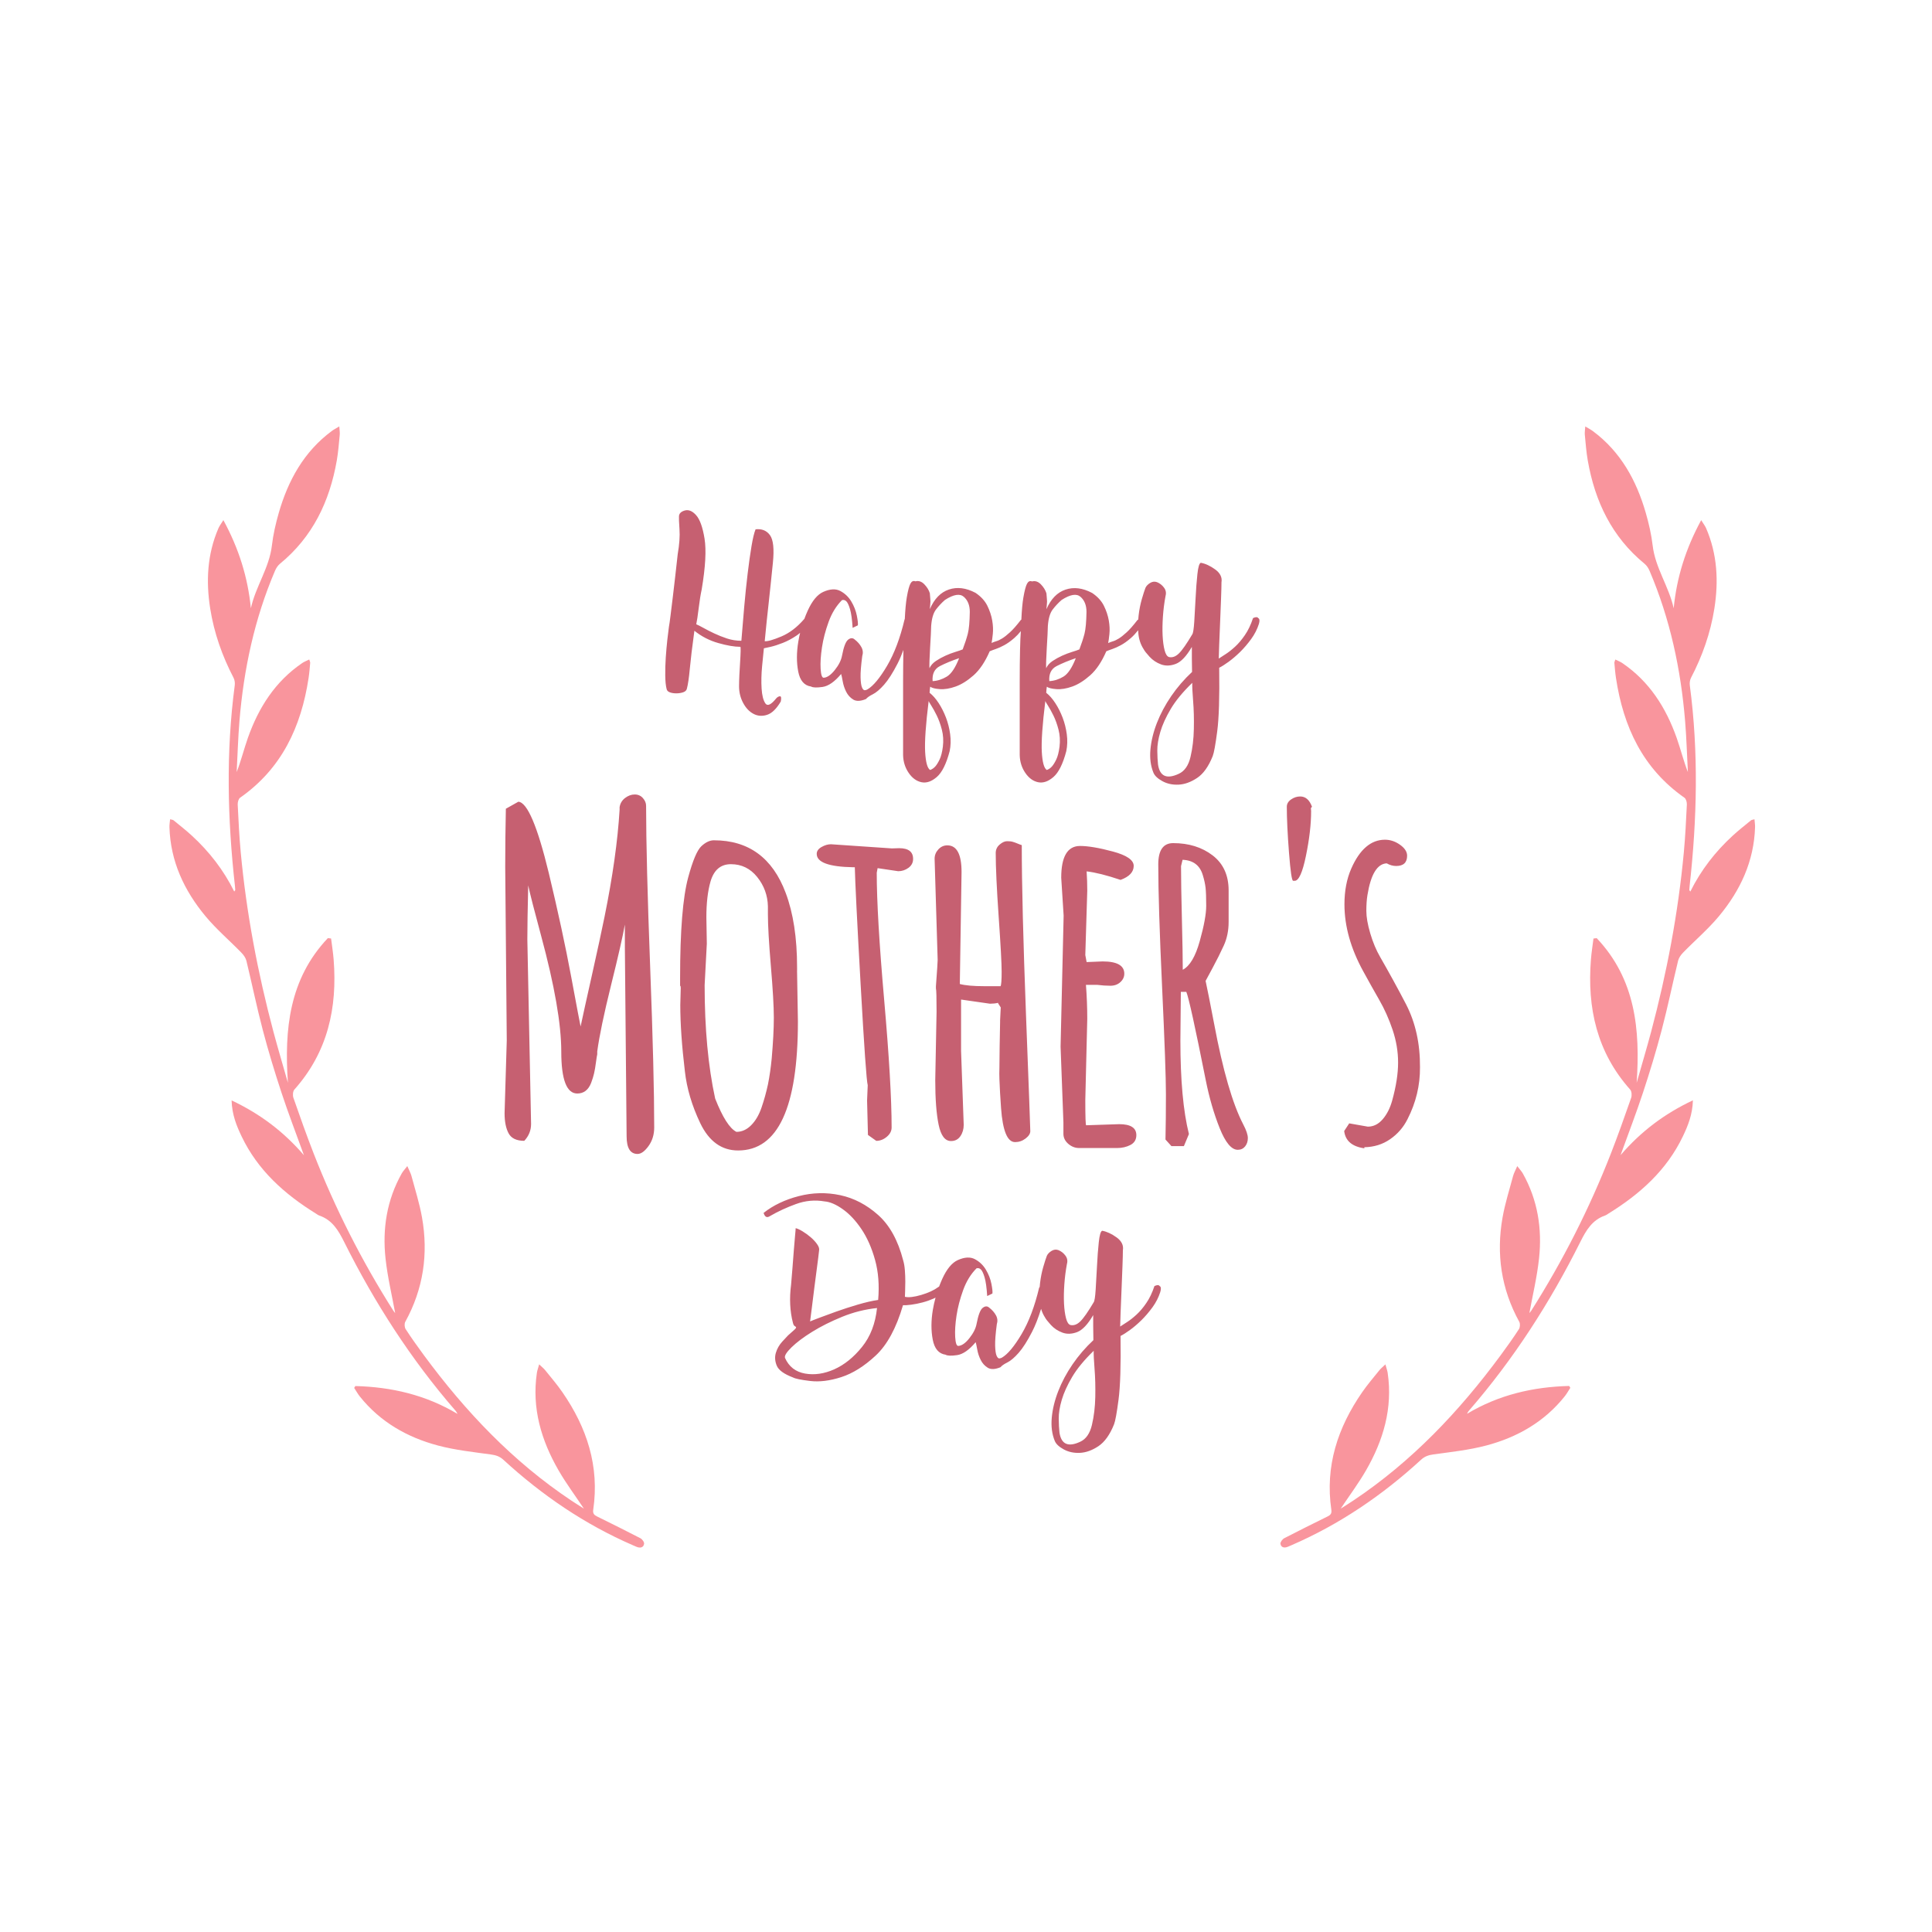 <?xml version="1.0" encoding="utf-8"?>
<!-- Generator: Adobe Illustrator 21.0.0, SVG Export Plug-In . SVG Version: 6.00 Build 0)  -->
<svg version="1.1" id="Mode_Isolation" xmlns="http://www.w3.org/2000/svg" xmlns:xlink="http://www.w3.org/1999/xlink" x="0px"
	 y="0px" viewBox="0 0 600 600" style="enable-background:new 0 0 600 600;" xml:space="preserve">
<style type="text/css">
	.st0{fill:#F9959D;}
	.st1{fill:#C66071;}
</style>
<path class="st0" d="M545.05,256.84c-0.31,10.61-4.57,19.7-11.2,27.67c-3.37,4.06-7.45,7.53-11.15,11.33
	c-0.67,0.69-1.32,1.59-1.55,2.51c-1.74,7.17-3.22,14.41-5.1,21.55c-1.72,6.54-3.69,13.02-5.81,19.44c-2.09,6.35-4.5,12.6-6.96,19.4
	c6.37-7.4,13.64-12.86,22.47-17.03c-0.13,4.42-1.52,7.85-3.12,11.19c-5.03,10.53-13.34,17.94-23.07,23.96
	c-0.35,0.22-0.69,0.49-1.07,0.62c-4.03,1.39-5.91,4.61-7.72,8.23c-9.41,18.82-20.71,36.41-34.53,52.33
	c-0.25,0.29-0.47,0.61-0.64,1.03c9.82-5.89,20.48-8.36,31.71-8.65c0.12,0.19,0.25,0.38,0.37,0.58c-0.58,0.88-1.09,1.82-1.74,2.64
	c-6.32,7.92-14.71,12.71-24.31,15.26c-5.36,1.42-10.95,2.02-16.47,2.78c-1.52,0.21-2.69,0.6-3.82,1.64
	c-11.99,11.01-25.28,20.07-40.26,26.56c-0.38,0.16-0.76,0.33-1.14,0.49c-1.06,0.42-2.07,0.26-2.29-0.91
	c-0.09-0.5,0.6-1.44,1.16-1.74c4.47-2.32,8.99-4.55,13.5-6.78c0.9-0.44,1.31-0.92,1.15-2.05c-1.98-13.51,1.96-25.5,9.56-36.5
	c1.64-2.38,3.54-4.58,5.35-6.84c0.45-0.56,1.04-1.02,1.88-1.83c0.31,1.16,0.6,1.9,0.71,2.67c1.61,10.96-1.36,20.94-6.76,30.3
	c-2.33,4.03-5.14,7.79-7.84,11.84c1.35-0.87,2.65-1.67,3.92-2.52c18.14-12.1,32.88-27.65,45.74-45.09c1.96-2.66,3.89-5.36,5.69-8.13
	c0.37-0.57,0.44-1.7,0.12-2.28c-5.62-10.21-7.21-21.08-5.19-32.45c0.77-4.33,2.12-8.56,3.26-12.82c0.24-0.91,0.73-1.76,1.3-3.09
	c0.74,0.97,1.34,1.58,1.74,2.3c4.62,8.24,6.03,17.16,5.02,26.41c-0.63,5.8-2.01,11.52-2.99,16.91c-0.04,0.05,0.3-0.29,0.55-0.68
	c9.82-15.48,18.08-31.76,24.75-48.83c2.23-5.72,4.28-11.51,6.3-17.31c0.26-0.75,0.18-2.03-0.3-2.57
	c-10.34-11.59-13.39-25.36-12.19-40.41c0.17-2.17,0.52-4.33,0.79-6.5c0.33-0.04,0.67-0.08,1-0.12
	c12.02,12.7,13.55,28.36,12.41,44.92c1.5-5.28,3.07-10.53,4.49-15.83c4.87-18.3,8.4-36.86,10.16-55.73c0.46-4.94,0.7-9.9,0.94-14.86
	c0.03-0.7-0.24-1.75-0.75-2.11c-12.94-9.05-18.96-22.03-21.26-37.15c-0.24-1.56-0.36-3.15-0.5-4.72c-0.02-0.25,0.13-0.51,0.29-1.05
	c0.8,0.4,1.55,0.67,2.19,1.11c8.39,5.71,13.54,13.83,16.86,23.21c1.23,3.49,2.11,7.1,3.49,10.64c-0.28-5.27-0.43-10.55-0.86-15.81
	c-1.33-16.12-4.67-31.78-11.05-46.71c-0.34-0.79-0.85-1.6-1.5-2.14c-10.19-8.34-15.46-19.39-17.68-32.09
	c-0.46-2.64-0.66-5.33-0.92-8.01c-0.07-0.71,0.07-1.44,0.14-2.58c1.03,0.62,1.73,0.97,2.36,1.44c8.64,6.42,13.53,15.32,16.44,25.42
	c0.95,3.3,1.73,6.7,2.13,10.11c0.81,6.97,5.05,12.72,6.53,19.5c0.94-9.59,3.72-18.49,8.54-27.37c0.68,1.1,1.2,1.76,1.53,2.51
	c3.48,8.05,3.91,16.43,2.56,24.97c-1.2,7.56-3.71,14.69-7.25,21.48c-0.35,0.67-0.47,1.59-0.37,2.35c2.75,20.77,2.25,41.54-0.06,62.3
	c-0.05,0.41-0.09,0.82-0.1,1.23c0,0.11,0.13,0.22,0.32,0.5c3.31-6.68,7.76-12.39,13.16-17.35c1.82-1.68,3.79-3.21,5.7-4.78
	c0.19-0.15,0.5-0.16,1.06-0.31C544.93,255.3,545.07,256.07,545.05,256.84z M198.88,477.71c-4.47-2.32-8.99-4.55-13.5-6.78
	c-0.9-0.44-1.31-0.92-1.15-2.05c1.98-13.51-1.96-25.5-9.56-36.5c-1.64-2.38-3.54-4.58-5.35-6.84c-0.45-0.56-1.04-1.02-1.88-1.83
	c-0.31,1.16-0.6,1.9-0.71,2.67c-1.61,10.96,1.36,20.94,6.76,30.3c2.33,4.03,5.14,7.79,7.84,11.84c-1.35-0.87-2.65-1.67-3.92-2.52
	c-18.14-12.1-32.88-27.65-45.74-45.09c-1.96-2.66-3.89-5.36-5.69-8.13c-0.37-0.57-0.44-1.7-0.12-2.28
	c5.62-10.21,7.21-21.08,5.19-32.45c-0.77-4.33-2.12-8.56-3.26-12.82c-0.24-0.91-0.73-1.76-1.3-3.09c-0.74,0.97-1.34,1.58-1.74,2.3
	c-4.62,8.24-6.03,17.16-5.02,26.41c0.63,5.8,2.01,11.52,2.99,16.91c0.04,0.05-0.3-0.29-0.55-0.68
	c-9.82-15.48-18.08-31.76-24.75-48.83c-2.23-5.72-4.28-11.51-6.3-17.31c-0.26-0.75-0.18-2.03,0.3-2.57
	c10.34-11.59,13.39-25.36,12.19-40.41c-0.17-2.17-0.52-4.33-0.79-6.5c-0.33-0.04-0.67-0.08-1-0.12
	c-12.02,12.7-13.55,28.36-12.41,44.92c-1.5-5.28-3.07-10.53-4.49-15.83c-4.87-18.3-8.4-36.86-10.16-55.73
	c-0.46-4.94-0.7-9.9-0.94-14.86c-0.03-0.7,0.24-1.75,0.75-2.11c12.94-9.05,18.96-22.03,21.26-37.15c0.24-1.56,0.36-3.15,0.5-4.72
	c0.02-0.25-0.13-0.51-0.29-1.05c-0.8,0.4-1.55,0.67-2.19,1.11c-8.39,5.71-13.54,13.83-16.86,23.21c-1.23,3.49-2.11,7.1-3.49,10.64
	c0.28-5.27,0.43-10.55,0.86-15.81c1.33-16.12,4.67-31.78,11.05-46.71c0.34-0.79,0.85-1.6,1.5-2.14
	c10.19-8.34,15.46-19.39,17.68-32.09c0.46-2.64,0.66-5.33,0.92-8.01c0.07-0.71-0.07-1.44-0.14-2.58c-1.03,0.62-1.73,0.97-2.36,1.44
	c-8.64,6.42-13.53,15.32-16.44,25.42c-0.95,3.3-1.73,6.7-2.13,10.11c-0.81,6.97-5.05,12.72-6.53,19.5
	c-0.94-9.59-3.72-18.49-8.54-27.37c-0.68,1.1-1.2,1.76-1.53,2.51c-3.48,8.05-3.91,16.43-2.56,24.97c1.2,7.56,3.71,14.69,7.25,21.48
	c0.35,0.67,0.47,1.59,0.37,2.35c-2.75,20.77-2.25,41.54,0.06,62.3c0.05,0.41,0.09,0.82,0.1,1.23c0,0.11-0.13,0.22-0.32,0.5
	c-3.31-6.68-7.76-12.39-13.16-17.35c-1.82-1.68-3.79-3.21-5.7-4.78c-0.19-0.15-0.5-0.16-1.06-0.31c-0.08,0.9-0.22,1.67-0.2,2.44
	c0.31,10.61,4.57,19.7,11.2,27.67c3.37,4.06,7.45,7.53,11.15,11.33c0.67,0.69,1.32,1.59,1.55,2.51c1.74,7.17,3.22,14.41,5.1,21.55
	c1.72,6.54,3.69,13.02,5.81,19.44c2.09,6.35,4.5,12.6,6.96,19.4c-6.37-7.4-13.64-12.86-22.47-17.03c0.13,4.42,1.52,7.85,3.12,11.19
	c5.03,10.53,13.34,17.94,23.07,23.96c0.35,0.22,0.69,0.49,1.07,0.62c4.03,1.39,5.91,4.61,7.72,8.23
	c9.41,18.82,20.71,36.41,34.53,52.33c0.25,0.29,0.47,0.61,0.64,1.03c-9.82-5.89-20.48-8.36-31.71-8.65
	c-0.12,0.19-0.25,0.38-0.37,0.58c0.58,0.88,1.09,1.82,1.74,2.64c6.32,7.92,14.71,12.71,24.31,15.26c5.36,1.42,10.95,2.02,16.47,2.78
	c1.52,0.21,2.69,0.6,3.82,1.64c11.99,11.01,25.28,20.07,40.26,26.56c0.38,0.16,0.76,0.33,1.14,0.49c1.06,0.42,2.07,0.26,2.29-0.91
	C200.14,478.94,199.45,478.01,198.88,477.71z"/>
<path class="st1" d="M390.76,191.96c-0.26-0.39-0.8-0.39-1.62,0c-0.69,2.07-1.53,3.84-2.53,5.28c-0.99,1.45-2.01,2.65-3.05,3.6
	c-1.04,0.95-2.01,1.72-2.92,2.3c-0.91,0.58-1.62,1.05-2.14,1.39c0-0.65,0.04-2.06,0.13-4.25c0.09-2.18,0.18-4.55,0.29-7.1
	c0.11-2.55,0.2-4.99,0.29-7.32c0.09-2.33,0.13-4,0.13-4.99c0.26-1.56-0.39-2.89-1.94-4.02c-1.56-1.12-3.05-1.82-4.47-2.07
	c-0.48,0.13-0.83,1.31-1.07,3.53c-0.24,2.23-0.42,4.67-0.55,7.32c-0.13,2.66-0.27,5.13-0.42,7.42c-0.15,2.29-0.36,3.61-0.62,3.95
	c-1.77,2.98-3.15,4.96-4.15,5.93c-0.99,0.97-2.01,1.35-3.05,1.13c-0.61-0.17-1.07-0.88-1.39-2.11c-0.32-1.23-0.53-2.75-0.62-4.57
	c-0.09-1.81-0.05-3.8,0.1-5.96c0.15-2.16,0.42-4.28,0.81-6.35c0.26-0.95,0.1-1.81-0.49-2.59c-0.58-0.78-1.31-1.34-2.17-1.69
	c-0.74-0.26-1.45-0.17-2.14,0.26c-0.69,0.43-1.17,0.93-1.43,1.49c-0.3,0.78-0.68,1.94-1.13,3.5c-0.45,1.56-0.79,3.24-1,5.06
	c-0.05,0.43-0.09,0.87-0.12,1.3c-0.09,0.05-0.18,0.11-0.27,0.19c-1.3,1.69-2.42,2.96-3.37,3.82c-0.95,0.87-1.76,1.5-2.43,1.91
	c-0.67,0.41-1.26,0.69-1.78,0.84c-0.52,0.15-1.02,0.34-1.49,0.55c0.13-0.6,0.26-1.54,0.39-2.82c0.13-1.27,0.07-2.67-0.19-4.18
	c-0.26-1.51-0.77-3.04-1.52-4.57c-0.76-1.53-1.98-2.86-3.66-3.99c-2.94-1.56-5.69-1.9-8.26-1.04c-2.57,0.86-4.55,2.9-5.93,6.09
	c0.04-0.65,0.09-1.14,0.13-1.49c0.04-0.35,0.06-0.65,0.06-0.91s-0.02-0.57-0.06-0.94c-0.04-0.37-0.09-0.9-0.13-1.59
	c-0.3-0.99-0.88-1.92-1.72-2.79c-0.84-0.86-1.76-1.17-2.75-0.91c-0.65-0.26-1.17-0.02-1.56,0.71c-0.39,0.74-0.77,2.16-1.13,4.28
	c-0.28,1.6-0.49,3.89-0.63,6.87c-0.06,0.04-0.12,0.08-0.18,0.13c-1.3,1.69-2.42,2.96-3.37,3.82c-0.95,0.87-1.76,1.5-2.43,1.91
	c-0.67,0.41-1.26,0.69-1.78,0.84c-0.52,0.15-1.02,0.34-1.49,0.55c0.13-0.6,0.26-1.54,0.39-2.82c0.13-1.27,0.07-2.67-0.19-4.18
	c-0.26-1.51-0.77-3.04-1.52-4.57c-0.76-1.53-1.98-2.86-3.66-3.99c-2.94-1.56-5.69-1.9-8.26-1.04c-2.57,0.86-4.55,2.9-5.93,6.09
	c0.04-0.65,0.09-1.14,0.13-1.49c0.04-0.35,0.06-0.65,0.06-0.91s-0.02-0.57-0.06-0.94c-0.04-0.37-0.09-0.9-0.13-1.59
	c-0.3-0.99-0.88-1.92-1.72-2.79c-0.84-0.86-1.76-1.17-2.75-0.91c-0.65-0.26-1.17-0.02-1.56,0.71c-0.39,0.74-0.77,2.16-1.13,4.28
	c-0.27,1.58-0.48,3.84-0.62,6.76c-0.02,0.01-0.04,0.03-0.06,0.04c-1.38,5.83-3.2,10.65-5.44,14.45c-2.25,3.8-4.28,6.25-6.09,7.32
	c-0.22,0.13-0.49,0.22-0.81,0.26c-0.32,0.04-0.62-0.24-0.88-0.84c-0.26-0.6-0.41-1.65-0.45-3.14c-0.04-1.49,0.13-3.7,0.52-6.64
	c0.3-0.95,0.22-1.87-0.26-2.75c-0.48-0.89-1.17-1.67-2.07-2.37c-0.61-0.56-1.29-0.55-2.04,0.03c-0.76,0.58-1.39,2.24-1.91,4.96
	c-0.26,1.43-1,2.92-2.24,4.47s-2.39,2.36-3.47,2.4c-0.52,0-0.83-0.93-0.94-2.79c-0.11-1.86,0.03-4.07,0.42-6.64
	c0.39-2.57,1.08-5.22,2.07-7.94c0.99-2.72,2.38-4.97,4.15-6.74c0.52-0.13,0.97,0,1.36,0.39c0.39,0.39,0.77,1.2,1.13,2.43
	c0.37,1.23,0.64,3.17,0.81,5.8l1.62-0.78c0.09-0.52-0.02-1.53-0.32-3.05c-0.3-1.51-0.88-2.97-1.72-4.38
	c-0.84-1.4-1.98-2.48-3.4-3.24c-1.43-0.76-3.2-0.66-5.32,0.29c-1.81,0.82-3.41,2.75-4.8,5.8c-0.39,0.85-0.73,1.72-1.06,2.6
	c-0.02,0.01-0.03,0.02-0.05,0.03c-2.2,2.55-4.57,4.35-7.1,5.41c-2.53,1.06-4.25,1.55-5.15,1.46c0.22-2.25,0.42-4.33,0.62-6.26
	c0.19-1.92,0.4-3.82,0.62-5.7c0.22-1.88,0.42-3.81,0.62-5.8c0.19-1.99,0.42-4.19,0.68-6.61c0.43-4.28,0.13-7.13-0.91-8.56
	c-1.04-1.43-2.53-2.03-4.47-1.81c-0.43,1.04-0.85,2.78-1.26,5.22c-0.41,2.44-0.81,5.28-1.2,8.52c-0.39,3.24-0.75,6.69-1.07,10.34
	c-0.32,3.65-0.62,7.16-0.88,10.53c-1.56,0-3.05-0.24-4.47-0.71c-1.43-0.48-2.75-1-3.99-1.59c-1.23-0.58-2.33-1.14-3.31-1.69
	c-0.97-0.54-1.72-0.92-2.24-1.13c0.22-0.99,0.46-2.65,0.75-4.96c0.28-2.31,0.59-4.27,0.94-5.87c1.17-6.96,1.46-12.22,0.88-15.78
	s-1.46-6-2.63-7.29c-1.17-1.3-2.34-1.77-3.53-1.43c-1.19,0.35-1.78,0.97-1.78,1.88c-0.04,0.43,0.01,1.74,0.16,3.92
	c0.15,2.18-0.03,4.76-0.55,7.75c-0.26,2.29-0.52,4.61-0.78,6.97c-0.26,2.36-0.52,4.57-0.78,6.64c-0.26,2.07-0.49,3.91-0.68,5.51
	c-0.19,1.6-0.36,2.74-0.49,3.44c-0.13,0.91-0.29,2.24-0.49,3.99c-0.19,1.75-0.36,3.6-0.49,5.54c-0.13,1.94-0.18,3.8-0.16,5.57
	c0.02,1.77,0.16,3.18,0.42,4.21c0.09,0.48,0.42,0.82,1,1.04c0.58,0.22,1.25,0.32,2.01,0.32c0.76,0,1.46-0.11,2.11-0.32
	c0.65-0.22,1.04-0.58,1.17-1.1c0.35-1.3,0.65-3.35,0.91-6.16c0.26-2.81,0.73-6.76,1.43-11.86c2.2,1.77,4.68,3.05,7.42,3.82
	c2.74,0.78,5.02,1.17,6.84,1.17c0.09,0,0.12,0.45,0.1,1.36c-0.02,0.91-0.08,2.01-0.16,3.31c-0.09,1.3-0.16,2.64-0.23,4.02
	c-0.06,1.38-0.1,2.57-0.1,3.57c0,1.86,0.42,3.58,1.26,5.15c0.84,1.58,1.91,2.71,3.21,3.4c1.3,0.69,2.7,0.8,4.21,0.32
	c1.51-0.48,2.94-1.86,4.28-4.15c0.22-1.12,0.12-1.66-0.29-1.62c-0.41,0.04-0.79,0.26-1.13,0.65c-1.6,1.99-2.72,2.51-3.37,1.56
	c-0.65-0.95-1.04-2.5-1.17-4.63c-0.13-2.14-0.08-4.46,0.16-6.97c0.24-2.51,0.42-4.34,0.55-5.51c0.26-0.04,0.95-0.19,2.07-0.45
	c1.12-0.26,2.4-0.67,3.82-1.23c1.43-0.56,2.84-1.32,4.25-2.27c0.39-0.27,0.76-0.55,1.11-0.86c-0.22,0.9-0.41,1.81-0.56,2.74
	c-0.56,3.37-0.57,6.46-0.03,9.27c0.54,2.81,1.87,4.37,3.99,4.67c0.56,0.35,1.75,0.39,3.57,0.13c1.81-0.26,3.74-1.6,5.77-4.02
	c0.13,0.39,0.29,1.15,0.49,2.27c0.19,1.12,0.55,2.2,1.07,3.24c0.52,1.04,1.25,1.85,2.2,2.43c0.95,0.58,2.27,0.53,3.95-0.16
	c0.39-0.48,1.1-0.97,2.14-1.49c1.04-0.52,2.2-1.51,3.5-2.98c1.3-1.47,2.69-3.65,4.18-6.55c0.62-1.21,1.23-2.63,1.81-4.23
	c-0.06,2.88-0.1,6.13-0.1,9.74c0,3.63,0,7.45,0,11.47c0,4.02,0,7.82,0,11.41c0.04,2.07,0.62,3.92,1.72,5.54
	c1.1,1.62,2.43,2.59,3.99,2.92c1.56,0.32,3.14-0.22,4.76-1.62c1.62-1.4,2.95-4.07,3.99-8.01c0.35-1.69,0.4-3.44,0.16-5.25
	c-0.24-1.81-0.67-3.54-1.3-5.19c-0.63-1.64-1.38-3.14-2.27-4.5c-0.89-1.36-1.83-2.43-2.82-3.21c0.04-0.73,0.11-1.36,0.19-1.88
	c0.52,0.39,1.51,0.64,2.98,0.75c1.47,0.11,3.11-0.16,4.93-0.81c1.81-0.65,3.67-1.81,5.58-3.5c1.9-1.69,3.56-4.17,4.99-7.45
	c0.52-0.22,1.16-0.45,1.91-0.71c0.76-0.26,1.62-0.65,2.59-1.17c0.97-0.52,2.02-1.26,3.14-2.24c0.67-0.58,1.35-1.3,2.03-2.13
	c-0.11,1.31-0.19,3.24-0.25,5.79c-0.07,2.9-0.1,6.16-0.1,9.79c0,3.63,0,7.45,0,11.47c0,4.02,0,7.82,0,11.41
	c0.04,2.07,0.62,3.92,1.72,5.54c1.1,1.62,2.43,2.59,3.99,2.92c1.56,0.32,3.14-0.22,4.76-1.62c1.62-1.4,2.95-4.07,3.99-8.01
	c0.35-1.69,0.4-3.44,0.16-5.25c-0.24-1.81-0.67-3.54-1.3-5.19c-0.63-1.64-1.38-3.14-2.27-4.5c-0.89-1.36-1.83-2.43-2.82-3.21
	c0.04-0.73,0.11-1.36,0.19-1.88c0.52,0.39,1.51,0.64,2.98,0.75c1.47,0.11,3.11-0.16,4.93-0.81c1.81-0.65,3.67-1.81,5.57-3.5
	c1.9-1.69,3.57-4.17,4.99-7.45c0.52-0.22,1.16-0.45,1.91-0.71c0.76-0.26,1.62-0.65,2.59-1.17c0.97-0.52,2.02-1.26,3.14-2.24
	c0.74-0.64,1.49-1.45,2.25-2.41c0.01,0.28,0.02,0.57,0.05,0.85c0.15,1.88,0.7,3.56,1.65,5.02c0.26,0.52,0.88,1.31,1.85,2.37
	c0.97,1.06,2.16,1.85,3.57,2.37c1.4,0.52,2.93,0.46,4.57-0.16c1.64-0.63,3.31-2.39,4.99-5.28c0,0.74,0,1.92,0,3.57
	c0,1.64,0.02,3.05,0.06,4.21c-2.46,2.29-4.62,4.8-6.48,7.52c-1.86,2.72-3.34,5.5-4.44,8.33c-1.1,2.83-1.77,5.58-2.01,8.26
	c-0.24,2.68,0.07,5.08,0.94,7.19c0.39,0.95,1.32,1.82,2.79,2.63c1.47,0.8,3.14,1.16,5.02,1.07c1.88-0.09,3.79-0.78,5.74-2.07
	s3.57-3.57,4.86-6.81c0.39-0.99,0.85-3.54,1.39-7.65c0.54-4.11,0.75-10.7,0.62-19.77c0.78-0.39,1.75-1,2.92-1.85
	s2.35-1.86,3.57-3.05c1.21-1.19,2.35-2.53,3.44-4.02c1.08-1.49,1.88-3.06,2.4-4.7C391.25,192.8,391.19,192.17,390.76,191.96z
	 M289.19,219.08c0.52,0.8,1.09,1.84,1.72,3.11c0.63,1.27,1.16,2.74,1.59,4.41c0.43,1.66,0.54,3.42,0.32,5.28
	c-0.22,1.69-0.55,3-1,3.95c-0.45,0.95-0.9,1.67-1.33,2.17c-0.43,0.5-0.97,0.88-1.62,1.13c-0.86-0.52-1.38-2.4-1.56-5.64
	c-0.17-3.24,0.19-8.51,1.1-15.82C288.41,217.82,288.67,218.28,289.19,219.08z M294.01,210.14c-1.4,0.84-2.86,1.31-4.38,1.39
	c-0.17-2.25,0.58-3.8,2.27-4.67c1.69-0.86,3.67-1.69,5.96-2.46C296.7,207.38,295.42,209.3,294.01,210.14z M300.56,196.82
	c-0.37,1.43-0.9,3.05-1.59,4.86c-0.52,0.22-1.28,0.48-2.27,0.78c-0.99,0.3-2.02,0.69-3.08,1.17c-1.06,0.48-2.05,1.03-2.98,1.65
	c-0.93,0.63-1.59,1.37-1.98,2.24c-0.04-0.35-0.04-1.13,0-2.37c0.04-1.23,0.11-2.56,0.19-3.99c0.09-1.43,0.16-2.78,0.23-4.05
	c0.06-1.27,0.1-2.17,0.1-2.69c0.17-2.33,0.67-4.04,1.49-5.12c0.82-1.08,1.75-2.07,2.79-2.98c2.68-1.73,4.63-2.05,5.87-0.97
	c1.23,1.08,1.85,2.64,1.85,4.67C301.13,193.12,300.93,195.39,300.56,196.82z M325.42,219.08c0.52,0.8,1.09,1.84,1.72,3.11
	c0.63,1.27,1.16,2.74,1.59,4.41c0.43,1.66,0.54,3.42,0.32,5.28c-0.22,1.69-0.55,3-1,3.95c-0.45,0.95-0.9,1.67-1.33,2.17
	c-0.43,0.5-0.97,0.88-1.62,1.13c-0.86-0.52-1.38-2.4-1.56-5.64c-0.17-3.24,0.19-8.51,1.1-15.82
	C324.64,217.82,324.9,218.28,325.42,219.08z M330.25,210.14c-1.4,0.84-2.86,1.31-4.38,1.39c-0.17-2.25,0.58-3.8,2.27-4.67
	c1.69-0.86,3.67-1.69,5.96-2.46C332.94,207.38,331.65,209.3,330.25,210.14z M336.8,196.82c-0.37,1.43-0.9,3.05-1.59,4.86
	c-0.52,0.22-1.27,0.48-2.27,0.78c-0.99,0.3-2.02,0.69-3.08,1.17c-1.06,0.48-2.05,1.03-2.98,1.65c-0.93,0.63-1.59,1.37-1.98,2.24
	c-0.04-0.35-0.04-1.13,0-2.37c0.04-1.23,0.11-2.56,0.19-3.99c0.09-1.43,0.16-2.78,0.23-4.05c0.06-1.27,0.1-2.17,0.1-2.69
	c0.17-2.33,0.67-4.04,1.49-5.12c0.82-1.08,1.75-2.07,2.79-2.98c2.68-1.73,4.63-2.05,5.87-0.97c1.23,1.08,1.85,2.64,1.85,4.67
	C337.37,193.12,337.16,195.39,336.8,196.82z M370.76,226.38c-0.06,3.11-0.41,6.01-1.04,8.69c-0.63,2.68-1.85,4.43-3.66,5.25
	c-3.72,1.73-5.86,0.78-6.42-2.85c-0.13-1.17-0.21-2.6-0.23-4.31c-0.02-1.71,0.29-3.66,0.94-5.87c0.65-2.2,1.73-4.58,3.24-7.13
	c1.51-2.55,3.74-5.25,6.68-8.1c-0.04,0.99,0.04,2.85,0.26,5.57C370.75,220.35,370.83,223.26,370.76,226.38z"/>
<path class="st1" d="M201.91,300.21c0.84,22.18,1.26,38.82,1.26,49.93c0,2.22-0.59,4.15-1.77,5.78c-1.18,1.63-2.31,2.45-3.4,2.45
	c-2.27,0-3.4-1.84-3.4-5.51l-0.54-58.64v-7.08c-0.64,3.58-2.06,9.85-4.29,18.81c-2.22,8.96-3.65,15.82-4.29,20.58v0.88
	c-0.09,0.36-0.23,1.22-0.41,2.59c-0.18,1.36-0.37,2.48-0.58,3.37c-0.2,0.88-0.51,1.87-0.92,2.96c-0.86,2.18-2.29,3.27-4.29,3.27
	c-3.31,0-4.97-4.33-4.97-12.99c0-8.57-2.09-20.57-6.26-35.99c-2.09-7.71-3.42-12.93-4.01-15.65c-0.18,7.44-0.27,13.04-0.27,16.8
	l1.16,57.28c0,2-0.7,3.74-2.11,5.24c-2.4,0-4.03-0.77-4.86-2.31c-0.84-1.54-1.26-3.63-1.26-6.26l0.68-22.58l-0.48-53.95
	c0-6.03,0.07-12.04,0.2-18.03l3.88-2.18c2.77,0.18,5.92,7.57,9.46,22.18c2.86,11.93,5.17,22.64,6.94,32.14
	c1.77,9.5,2.74,14.66,2.93,15.48c0.63-2.99,1.81-8.34,3.54-16.05c1.72-7.71,3.02-13.7,3.88-17.96c2.54-12.47,4.1-23.56,4.69-33.27
	v-0.82c0.18-1.18,0.75-2.13,1.7-2.86c0.95-0.72,1.95-1.09,2.99-1.09c1.04,0,1.89,0.37,2.55,1.12c0.66,0.75,0.99,1.55,0.99,2.41
	C200.66,261.39,201.07,278.03,201.91,300.21z M247.53,301.44l0.27,15.78c0,26.71-6.19,40.07-18.57,40.07
	c-5.13,0-9.05-2.83-11.77-8.5c-2.59-5.44-4.17-10.79-4.76-16.05c-0.95-7.94-1.43-14.81-1.43-20.61l0.14-5.31
	c0-0.45-0.07-0.68-0.2-0.68v-2.52c0-14.6,0.84-24.99,2.52-31.16c1.41-5.21,2.77-8.43,4.08-9.66c1.31-1.22,2.61-1.84,3.88-1.84
	c10.79,0,18.23,5.44,22.31,16.33c2.36,6.26,3.54,13.97,3.54,23.13V301.44z M240.32,316.06c0-3.49-0.31-8.84-0.92-16.05
	c-0.61-7.21-0.92-12.59-0.92-16.12v-2.45c-0.09-3.4-1.2-6.43-3.33-9.08c-2.13-2.65-4.85-3.98-8.16-3.98c-3.18,0-5.28,1.79-6.33,5.37
	c-0.86,2.99-1.29,6.69-1.29,11.09l0.14,8.23l-0.68,12.86c0,13.47,1.09,25.22,3.27,35.24c2.31,5.85,4.51,9.3,6.6,10.34
	c1.68,0,3.2-0.68,4.56-2.04c1.36-1.36,2.44-3.18,3.23-5.48c0.79-2.29,1.46-4.7,2.01-7.24c0.5-2.49,0.88-5.17,1.16-8.03
	C240.09,323.77,240.32,319.55,240.32,316.06z M279.23,263.41l-2.25,0.07l-18.91-1.29c-0.95,0-1.93,0.28-2.93,0.85
	c-1,0.57-1.5,1.28-1.5,2.14c0,2.63,3.76,4.01,11.29,4.15c0.18,0,0.36,0,0.54,0c0.09,4.4,0.69,16.49,1.8,36.26
	c1.11,19.77,1.85,30.25,2.21,31.43c-0.14,3.13-0.2,4.72-0.2,4.76l0.27,10.68l2.58,1.84c1.18,0,2.27-0.42,3.27-1.26
	c1-0.84,1.5-1.8,1.5-2.89c0-8.84-0.77-22.04-2.31-39.59c-1.54-17.55-2.31-30.73-2.31-39.52l0.27-1.43l6.39,0.95
	c1.18,0,2.24-0.35,3.2-1.05c0.95-0.7,1.43-1.62,1.43-2.76C283.58,264.52,282.13,263.41,279.23,263.41z M317.32,262.46
	c-0.32-0.09-0.75-0.25-1.29-0.48c-0.54-0.23-1.04-0.41-1.5-0.54c-0.45-0.14-1.04-0.2-1.77-0.2c-0.73,0-1.5,0.35-2.31,1.05
	c-0.82,0.7-1.22,1.58-1.22,2.62c0,4.45,0.31,11.05,0.92,19.83c0.61,8.78,0.92,14.46,0.92,17.04c0,2.59-0.11,4.08-0.34,4.49h-5.03
	c-3.4,0-5.94-0.23-7.62-0.68l0.54-34.76c0-5.53-1.47-8.3-4.42-8.3c-1.09,0-2.02,0.42-2.79,1.26c-0.77,0.84-1.16,1.8-1.16,2.89
	l0.95,31.43c0,0.59-0.18,3.31-0.54,8.16v0.68c0.14,0.45,0.2,2.88,0.2,7.28l-0.41,21.22c0,5.85,0.35,10.47,1.05,13.84
	c0.7,3.38,1.98,5.07,3.84,5.07c1.27,0,2.24-0.51,2.93-1.53s1.02-2.19,1.02-3.5l-0.82-22.92v-15.99l8.98,1.29
	c0.91,0,1.75-0.09,2.52-0.27v0.14l0.82,1.29l-0.2,4.01v0.54c0,0.68-0.05,3.18-0.14,7.48c-0.04,2.45-0.07,4.63-0.07,6.53
	c-0.05,1.41-0.05,2.65,0,3.74c0.09,2.54,0.26,5.54,0.51,9.01c0.25,3.47,0.74,6.09,1.46,7.86c0.72,1.77,1.69,2.65,2.89,2.65
	c1.2,0,2.29-0.37,3.27-1.12c0.97-0.75,1.46-1.51,1.46-2.28s-0.44-12.76-1.33-35.95C317.76,292.15,317.32,274.52,317.32,262.46z
	 M347.59,349.12l-10.27,0.34c-0.18,0-0.27-2.61-0.27-7.82l0.61-25.24c0-3.49-0.14-7.01-0.41-10.54h3.54
	c1.45,0.18,2.8,0.27,4.05,0.27c1.25,0,2.28-0.37,3.1-1.12c0.82-0.75,1.22-1.62,1.22-2.62c0-2.54-2.24-3.81-6.73-3.81l-4.97,0.2
	c-0.27-1.36-0.41-2.09-0.41-2.18l0.61-20c0-2-0.07-3.99-0.2-5.99c2.72,0.32,6.24,1.2,10.54,2.65c2.72-1,4.08-2.45,4.08-4.35
	c0-1.81-2.15-3.3-6.46-4.46c-4.31-1.16-7.71-1.73-10.2-1.73c-3.9,0-5.85,3.29-5.85,9.86l0.75,11.77l-0.95,40.68l0.88,23.54v3.67
	c0.04,1.18,0.57,2.19,1.56,3.03c1,0.84,2.11,1.26,3.33,1.26h11.77c1.54,0,2.93-0.32,4.15-0.95c1.22-0.64,1.84-1.66,1.84-3.06
	C352.9,350.26,351.13,349.12,347.59,349.12z M386.1,349.19c0.95,1.81,1.43,3.23,1.43,4.25c0,1.02-0.28,1.88-0.85,2.59
	c-0.57,0.7-1.33,1.05-2.28,1.05c-1.95,0-3.82-2.23-5.61-6.7c-1.79-4.47-3.23-9.42-4.32-14.86c-3.31-16.64-5.33-25.81-6.05-27.48
	h-1.7l-0.14,15.1c0,12.29,0.88,21.97,2.65,29.05l-1.56,3.74h-3.88l-1.84-2.04c0.09-4.17,0.14-8.85,0.14-14.05
	c0-5.19-0.4-16.29-1.19-33.3c-0.79-17.01-1.19-29.7-1.19-38.1c0-4.4,1.54-6.6,4.63-6.6c4.85,0,8.93,1.27,12.25,3.81
	c3.31,2.54,4.97,6.17,4.97,10.88v9.8c0,2.68-0.5,5.11-1.5,7.31c-1,2.2-2.16,4.51-3.47,6.94c-1.32,2.43-2.04,3.78-2.18,4.05
	c0.5,2.27,1.38,6.71,2.65,13.33C379.77,332.43,382.79,342.84,386.1,349.19z M372.59,292.29c1.34-4.78,2.01-8.45,2.01-10.99
	c0-2.54-0.07-4.41-0.2-5.61c-0.14-1.2-0.43-2.53-0.88-3.98c-0.91-2.99-2.99-4.56-6.26-4.69l-0.48,1.97c0,3.81,0.09,9.31,0.27,16.5
	c0.18,7.19,0.27,12.41,0.27,15.68C369.5,300.03,371.26,297.07,372.59,292.29z M403.78,247.35c-1,0-1.94,0.31-2.82,0.92
	c-0.88,0.61-1.33,1.37-1.33,2.28c0,3.67,0.23,8.43,0.68,14.25c0.45,5.83,0.88,8.74,1.29,8.74h0.48c1.27,0,2.44-2.6,3.5-7.79
	c1.07-5.19,1.6-9.81,1.6-13.84l-0.07-0.95l0.34-0.41C406.69,248.42,405.46,247.35,403.78,247.35z M436.71,311.98
	c-1.27-2.45-2.62-4.98-4.05-7.58c-1.43-2.61-2.77-4.99-4.01-7.14c-1.25-2.15-2.28-4.61-3.1-7.38c-0.82-2.77-1.22-5.09-1.22-6.97
	c0-1.88,0.11-3.53,0.34-4.93c1.04-6.44,3.04-9.73,5.99-9.86c0.95,0.54,1.93,0.82,2.93,0.82c2.27,0,3.4-1.06,3.4-3.2
	c0-1.22-0.74-2.36-2.21-3.4c-1.47-1.04-3.03-1.56-4.66-1.56c-4.35,0-7.85,2.99-10.48,8.98c-1.41,3.22-2.11,6.92-2.11,11.09
	c0,6.8,1.95,13.74,5.85,20.82c1.63,2.99,3.28,5.93,4.93,8.81c1.66,2.88,3.05,6,4.18,9.35c1.13,3.36,1.7,6.75,1.7,10.17
	c0,3.42-0.61,7.36-1.84,11.8c-0.64,2.31-1.61,4.24-2.93,5.78c-1.32,1.54-2.86,2.31-4.63,2.31l-5.78-1.02l-1.56,2.38
	c0.36,3.04,2.45,4.83,6.26,5.37v-0.34c2.99-0.05,5.66-0.87,7.99-2.48c2.33-1.61,4.14-3.68,5.41-6.22c2.63-5.13,3.92-10.5,3.88-16.12
	C441.04,324.13,439.61,317.65,436.71,311.98z"/>
<path class="st1" d="M360.14,399.4c-0.26-0.39-0.8-0.39-1.62,0c-0.69,2.07-1.53,3.84-2.53,5.28c-0.99,1.45-2.01,2.65-3.05,3.6
	c-1.04,0.95-2.01,1.72-2.92,2.3c-0.91,0.58-1.62,1.05-2.14,1.39c0-0.65,0.04-2.06,0.13-4.25c0.09-2.18,0.18-4.55,0.29-7.1
	c0.11-2.55,0.2-4.99,0.29-7.32c0.09-2.33,0.13-4,0.13-4.99c0.26-1.56-0.39-2.89-1.94-4.02c-1.56-1.12-3.05-1.81-4.47-2.07
	c-0.48,0.13-0.83,1.31-1.07,3.53c-0.24,2.23-0.42,4.67-0.55,7.32c-0.13,2.66-0.27,5.13-0.42,7.42c-0.15,2.29-0.36,3.61-0.62,3.95
	c-1.77,2.98-3.15,4.96-4.15,5.93c-0.99,0.97-2.01,1.35-3.05,1.13c-0.61-0.17-1.07-0.88-1.39-2.11c-0.32-1.23-0.53-2.76-0.62-4.57
	c-0.09-1.81-0.05-3.8,0.1-5.96c0.15-2.16,0.42-4.28,0.81-6.35c0.26-0.95,0.1-1.81-0.49-2.59c-0.58-0.78-1.31-1.34-2.17-1.69
	c-0.74-0.26-1.45-0.17-2.14,0.26c-0.69,0.43-1.17,0.93-1.43,1.49c-0.3,0.78-0.68,1.94-1.13,3.5c-0.45,1.56-0.79,3.24-1,5.06
	c-0.05,0.39-0.08,0.79-0.11,1.19c-0.05,0.04-0.1,0.07-0.15,0.11c-1.38,5.83-3.2,10.65-5.45,14.45c-2.25,3.8-4.28,6.24-6.09,7.32
	c-0.22,0.13-0.49,0.22-0.81,0.26c-0.32,0.04-0.62-0.24-0.88-0.84c-0.26-0.6-0.41-1.65-0.45-3.14c-0.04-1.49,0.13-3.71,0.52-6.64
	c0.3-0.95,0.22-1.87-0.26-2.75c-0.48-0.88-1.17-1.67-2.07-2.37c-0.61-0.56-1.29-0.55-2.04,0.03c-0.76,0.58-1.39,2.24-1.91,4.96
	c-0.26,1.43-1,2.92-2.24,4.47c-1.23,1.56-2.39,2.36-3.47,2.4c-0.52,0-0.83-0.93-0.94-2.79c-0.11-1.86,0.03-4.07,0.42-6.64
	c0.39-2.57,1.08-5.22,2.07-7.94c0.99-2.72,2.38-4.97,4.15-6.74c0.52-0.13,0.97,0,1.36,0.39c0.39,0.39,0.77,1.2,1.13,2.43
	c0.37,1.23,0.64,3.17,0.81,5.8l1.62-0.78c0.09-0.52-0.02-1.53-0.32-3.05c-0.3-1.51-0.87-2.97-1.72-4.38
	c-0.84-1.4-1.98-2.48-3.4-3.24c-1.43-0.76-3.2-0.66-5.32,0.29c-1.81,0.82-3.41,2.75-4.8,5.8c-0.36,0.79-0.69,1.6-0.99,2.41
	c-0.08,0.04-0.15,0.09-0.24,0.15c-1.34,0.99-3.11,1.81-5.32,2.46s-3.89,0.84-5.06,0.58c0-0.26,0.02-0.82,0.06-1.69
	c0.04-0.86,0.06-1.87,0.06-3.01c0-1.14-0.04-2.31-0.13-3.5c-0.09-1.19-0.26-2.21-0.52-3.08c-1.6-6.22-4.19-10.93-7.78-14.13
	c-3.59-3.2-7.52-5.25-11.8-6.16c-4.28-0.91-8.56-0.81-12.83,0.29c-4.28,1.1-7.93,2.84-10.95,5.22c0.39,1.3,1.06,1.62,2.01,0.97
	c2.46-1.43,5.15-2.67,8.07-3.73c2.92-1.06,5.87-1.33,8.85-0.81c1.69,0.13,3.58,0.94,5.67,2.43c2.1,1.49,4.03,3.56,5.8,6.19
	c1.77,2.64,3.18,5.81,4.21,9.53c1.04,3.72,1.36,7.87,0.97,12.45c-1.81,0.26-3.9,0.74-6.26,1.43c-2.36,0.69-4.59,1.42-6.71,2.17
	c-2.12,0.76-3.94,1.43-5.48,2.01c-1.53,0.58-2.43,0.94-2.69,1.07c0.13-0.91,0.31-2.34,0.55-4.31c0.24-1.97,0.5-4.05,0.78-6.25
	c0.28-2.2,0.56-4.35,0.84-6.45c0.28-2.1,0.49-3.77,0.62-5.02c0.13-0.56-0.08-1.22-0.62-1.98c-0.54-0.76-1.2-1.47-1.98-2.14
	c-0.78-0.67-1.61-1.27-2.5-1.82c-0.89-0.54-1.61-0.87-2.17-1c0,0.26-0.06,1.05-0.19,2.37c-0.13,1.32-0.26,2.85-0.39,4.6
	c-0.13,1.75-0.27,3.58-0.42,5.48c-0.15,1.9-0.29,3.59-0.42,5.06c-0.56,4.32-0.37,8.3,0.58,11.93c0.13,0.52,0.31,0.84,0.55,0.97
	c0.24,0.13,0.38,0.26,0.42,0.39c0.04,0.13-0.11,0.36-0.45,0.68c-0.35,0.32-1.04,0.94-2.07,1.85c-0.26,0.26-0.85,0.9-1.78,1.91
	c-0.93,1.02-1.59,2.17-1.98,3.47c-0.39,1.3-0.29,2.64,0.29,4.02c0.58,1.38,2.26,2.59,5.02,3.63c0.69,0.39,2.47,0.76,5.35,1.1
	c2.87,0.34,6.09-0.05,9.66-1.2c3.56-1.15,7.13-3.38,10.7-6.71s6.38-8.53,8.46-15.62c0.56,0.04,1.41-0.01,2.56-0.16
	c1.14-0.15,2.32-0.39,3.53-0.71c1.21-0.32,2.35-0.72,3.44-1.2c0.21-0.09,0.4-0.19,0.58-0.29c-0.33,1.24-0.63,2.5-0.84,3.79
	c-0.56,3.37-0.57,6.46-0.03,9.27c0.54,2.81,1.87,4.37,3.99,4.67c0.56,0.35,1.75,0.39,3.57,0.13c1.81-0.26,3.74-1.6,5.77-4.02
	c0.13,0.39,0.29,1.15,0.49,2.27c0.19,1.12,0.55,2.2,1.07,3.24c0.52,1.04,1.25,1.85,2.2,2.43c0.95,0.58,2.27,0.53,3.95-0.16
	c0.39-0.48,1.1-0.97,2.14-1.49s2.2-1.51,3.5-2.98c1.3-1.47,2.69-3.65,4.18-6.55c0.97-1.88,1.9-4.26,2.79-7.11
	c0.28,0.94,0.67,1.83,1.2,2.64c0.26,0.52,0.88,1.31,1.85,2.37c0.97,1.06,2.16,1.85,3.57,2.37c1.4,0.52,2.93,0.46,4.57-0.16
	c1.64-0.63,3.31-2.39,4.99-5.28c0,0.73,0,1.92,0,3.57c0,1.64,0.02,3.05,0.06,4.21c-2.46,2.29-4.62,4.8-6.48,7.52
	c-1.86,2.72-3.34,5.5-4.44,8.33c-1.1,2.83-1.77,5.58-2.01,8.26c-0.24,2.68,0.07,5.08,0.94,7.2c0.39,0.95,1.32,1.82,2.79,2.62
	c1.47,0.8,3.14,1.16,5.02,1.07c1.88-0.09,3.79-0.78,5.74-2.07c1.94-1.3,3.57-3.56,4.86-6.81c0.39-0.99,0.85-3.54,1.39-7.65
	c0.54-4.11,0.75-10.7,0.62-19.77c0.78-0.39,1.75-1,2.92-1.85c1.17-0.84,2.35-1.86,3.57-3.05c1.21-1.19,2.35-2.53,3.44-4.02
	c1.08-1.49,1.88-3.06,2.4-4.7C360.64,400.25,360.58,399.62,360.14,399.4z M267.71,418.3c-2.59,3.22-5.46,5.53-8.59,6.94
	c-3.13,1.4-6.17,1.85-9.11,1.33c-2.94-0.52-5.01-2.14-6.22-4.86c-0.22-0.65,0.45-1.74,2.01-3.27c1.56-1.53,3.69-3.14,6.42-4.83
	c2.72-1.69,5.83-3.24,9.33-4.67c3.5-1.43,7.11-2.33,10.82-2.72C271.86,411.05,270.31,415.08,267.71,418.3z M340.15,433.82
	c-0.06,3.11-0.41,6.01-1.04,8.69c-0.63,2.68-1.85,4.43-3.66,5.25c-3.72,1.73-5.86,0.78-6.42-2.85c-0.13-1.17-0.21-2.6-0.23-4.31
	c-0.02-1.71,0.29-3.66,0.94-5.87c0.65-2.2,1.73-4.58,3.24-7.13c1.51-2.55,3.74-5.25,6.68-8.1c-0.04,0.99,0.04,2.85,0.26,5.57
	C340.14,427.79,340.21,430.71,340.15,433.82z"/>
</svg>
